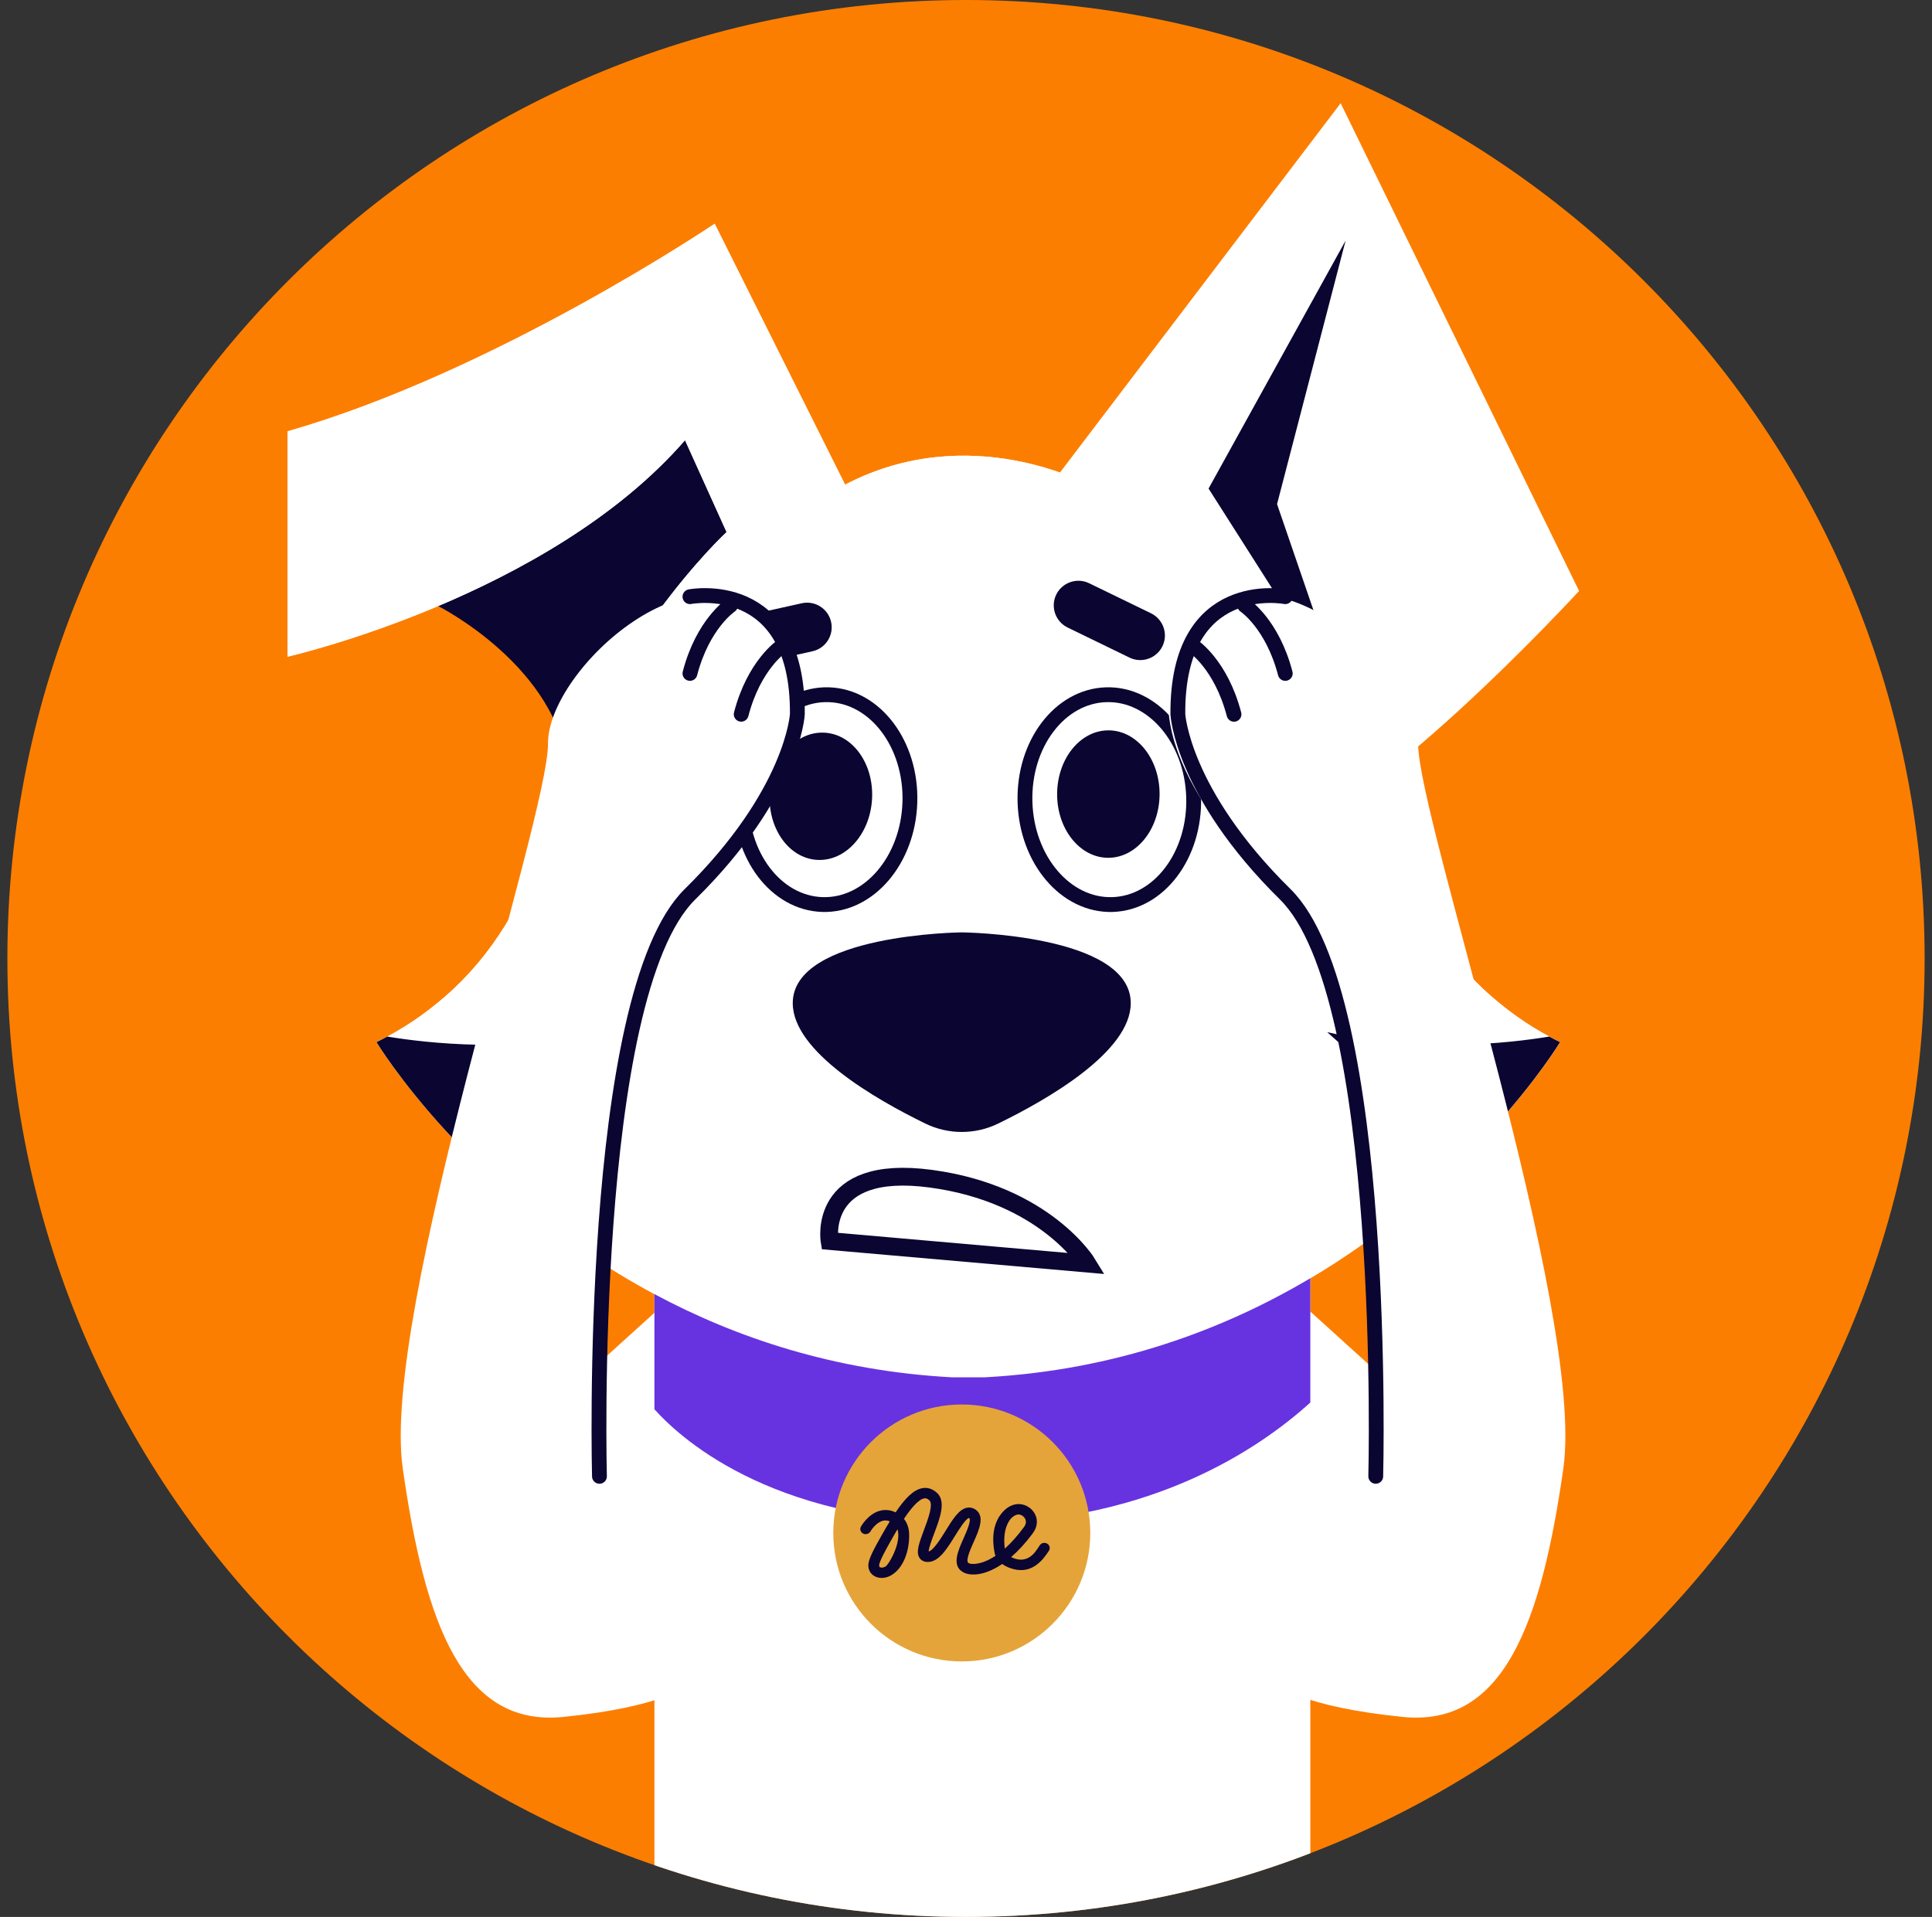 <svg width="131" height="130" viewBox="0 0 131 130" fill="none" xmlns="http://www.w3.org/2000/svg">
<rect x="0" y="0" width="131" height="130" fill="#333333" stroke="none"/>
<g clip-path="url(#clip0_354_71603)">
<path d="M0.5 65C0.5 29.102 29.602 0 65.5 0C101.399 0 130.5 29.102 130.5 65C130.5 100.899 101.399 130 65.5 130C29.602 130 0.5 100.899 0.5 65Z" fill="#FC7E00"/>
<g clip-path="url(#clip1_354_71603)">
<path d="M94.41 142.532H41.273C41.035 137.331 44.373 135.656 44.373 135.656V87.643L88.847 85.686V135.656C93.652 136.172 94.41 142.532 94.41 142.532Z" fill="white"/>
<path d="M29.711 41.102C29.711 41.102 37.912 45.224 38.508 52.271L52.469 36.896L48.166 24.892L29.711 41.102Z" fill="#0A0531"/>
<path d="M82.054 36.085C82.054 36.085 90.589 43.944 94.48 56.953C95.696 61.031 97.915 64.771 101.125 67.57C102.258 68.558 103.565 69.503 105.05 70.297C105.288 70.428 105.532 70.552 105.78 70.673C105.78 70.673 104.219 73.267 101.068 76.705C100.569 77.251 100.026 77.824 99.443 78.404C93.21 84.661 82.349 92.566 66.776 93.401H64.55C38.404 92.003 25.539 70.669 25.539 70.669C27.329 69.805 28.88 68.716 30.201 67.566C33.411 64.768 35.623 61.028 36.846 56.95C40.737 43.94 49.272 36.082 49.272 36.082L46.454 29.849C37.198 40.509 19.5 44.533 19.5 44.533V29.252C33.579 25.227 48.458 15.174 48.458 15.174L57.302 32.871C65.75 28.448 73.793 32.871 73.793 32.871" fill="white"/>
<path d="M105.78 70.673C105.78 70.673 104.219 73.267 101.068 76.705C100.569 77.254 100.026 77.824 99.44 78.407C96.762 81.095 93.233 84.084 88.847 86.685V85.686L44.373 87.643V87.761C31.766 81.008 25.532 70.673 25.532 70.673C27.322 69.808 28.873 68.719 30.194 67.57C33.404 64.771 35.616 61.031 36.839 56.953C40.73 43.944 49.262 36.085 49.262 36.085L46.444 29.852C37.195 40.509 19.5 44.533 19.5 44.533V29.249C33.575 25.227 48.458 15.174 48.458 15.174L57.302 32.868C65.75 28.444 73.793 32.868 73.793 32.868L82.054 36.085C82.054 36.085 90.586 43.944 94.477 56.953C95.696 61.031 97.912 64.771 101.122 67.57C102.255 68.558 103.562 69.503 105.046 70.297C105.284 70.428 105.529 70.552 105.78 70.673Z" fill="white"/>
<path d="M105.78 70.673C105.78 70.673 104.219 73.267 101.068 76.705C100.569 77.251 100.026 77.824 99.443 78.404L89.993 69.999C96.306 71.427 102.322 70.746 105.05 70.297C105.288 70.428 105.532 70.552 105.78 70.673Z" fill="#0A0531"/>
<path d="M25.529 70.673C25.529 70.673 27.091 73.267 30.241 76.705C30.74 77.251 31.283 77.824 31.866 78.404L41.317 69.999C35.003 71.427 28.988 70.746 26.26 70.297C26.022 70.428 25.777 70.552 25.529 70.673Z" fill="#0A0531"/>
<path d="M61.695 54.399C61.812 50.472 59.346 47.208 56.189 47.114C53.032 47.02 50.378 50.13 50.261 54.057C50.144 57.985 52.61 61.249 55.767 61.343C58.924 61.437 61.578 58.327 61.695 54.399Z" fill="white" stroke="#0A0531" stroke-width="1.005" stroke-miterlimit="10"/>
<path d="M75.429 61.343C78.585 61.249 81.052 57.989 80.935 54.057C80.817 50.13 78.163 47.02 75.006 47.114C71.85 47.208 69.383 50.468 69.5 54.399C69.618 58.327 72.272 61.437 75.429 61.343Z" fill="white" stroke="#0A0531" stroke-width="1.005" stroke-miterlimit="10"/>
<path d="M65.214 63.23C65.214 63.23 53.753 63.34 53.753 68.032C53.753 71.32 59.373 74.553 62.741 76.195C64.299 76.956 66.125 76.956 67.684 76.195C71.052 74.553 76.671 71.32 76.671 68.032C76.671 63.337 65.21 63.23 65.21 63.23H65.214Z" fill="#0A0531"/>
<path d="M78.626 53.87C78.639 51.484 77.091 49.54 75.174 49.53C73.254 49.52 71.692 51.447 71.679 53.833C71.665 56.219 73.213 58.163 75.13 58.173C77.05 58.183 78.612 56.256 78.626 53.87Z" fill="#0A0531"/>
<path d="M55.405 58.314C57.322 58.428 58.988 56.588 59.128 54.205C59.269 51.822 57.831 49.798 55.915 49.688C53.998 49.574 52.332 51.413 52.191 53.796C52.051 56.179 53.488 58.203 55.405 58.314Z" fill="#0A0531"/>
<path d="M48.538 43.917C48.739 44.818 49.631 45.385 50.529 45.184L55.087 44.168C55.988 43.967 56.554 43.076 56.353 42.178C56.152 41.276 55.261 40.71 54.363 40.911L49.805 41.926C48.904 42.127 48.337 43.019 48.538 43.917Z" fill="#0A0531"/>
<path d="M71.296 32.801L90.904 7L107.07 40.076C107.07 40.076 92.453 56.018 85.743 57.05L71.296 32.797V32.801Z" fill="white"/>
<path d="M91.239 16.316L81.947 33.133L91.239 47.734L86.591 34.188L91.239 16.316Z" fill="#0A0531"/>
<path d="M71.618 40.324C71.216 41.152 71.561 42.151 72.389 42.556L76.588 44.597C77.415 44.999 78.414 44.654 78.82 43.826C79.222 42.999 78.876 42 78.049 41.594L73.85 39.553C73.022 39.151 72.023 39.497 71.618 40.324Z" fill="#0A0531"/>
<path d="M56.249 84.161C56.249 84.161 55.365 78.893 63.119 79.936C70.874 80.978 73.733 85.693 73.733 85.693L56.249 84.161Z" stroke="#0A0531" stroke-width="1.206" stroke-miterlimit="10"/>
<path d="M45.482 88.025L40.368 92.657C40.368 92.657 41.032 66.876 45.656 61.869C50.281 56.862 57.362 49.262 52.449 42.63C47.536 35.998 37.131 45.365 37.157 50.428C37.184 55.492 25.81 89.031 27.308 99.57C28.806 110.11 31.367 117.124 38.19 116.437C45.013 115.746 46.531 114.332 46.531 114.332L45.482 88.029V88.025Z" fill="white"/>
<path d="M87.831 88.025L92.945 92.657C92.945 92.657 92.281 66.876 87.657 61.869C83.032 56.859 75.951 49.262 80.864 42.63C85.777 35.998 96.182 45.365 96.156 50.428C96.129 55.489 107.503 89.031 106.005 99.57C104.507 110.11 101.946 117.124 95.123 116.437C88.3 115.746 86.782 114.332 86.782 114.332L87.831 88.029V88.025Z" fill="white"/>
<path d="M49.531 41.062C49.531 41.062 47.657 42.308 46.782 45.669" stroke="#0A0531" stroke-width="1.005" stroke-miterlimit="10" stroke-linecap="round"/>
<path d="M53.005 43.83C53.005 43.83 51.132 45.076 50.257 48.438" stroke="#0A0531" stroke-width="1.005" stroke-miterlimit="10" stroke-linecap="round"/>
<path d="M46.782 40.465C46.782 40.465 54.132 39.038 54.065 48.441C54.065 48.441 53.773 53.763 46.782 60.649C39.792 67.536 40.646 100.12 40.646 100.12" stroke="#0A0531" stroke-width="1.005" stroke-miterlimit="10" stroke-linecap="round"/>
<path d="M87.148 45.669C86.27 42.305 84.4 41.062 84.4 41.062" stroke="#0A0531" stroke-width="1.005" stroke-miterlimit="10" stroke-linecap="round"/>
<path d="M83.672 48.441C82.794 45.076 80.925 43.833 80.925 43.833" stroke="#0A0531" stroke-width="1.005" stroke-miterlimit="10" stroke-linecap="round"/>
<path d="M87.147 40.465C87.147 40.465 79.798 39.038 79.865 48.441C79.865 48.441 80.157 53.763 87.147 60.649C94.138 67.536 93.283 100.12 93.283 100.12" stroke="#0A0531" stroke-width="1.005" stroke-miterlimit="10" stroke-linecap="round"/>
<path d="M88.847 86.685V95.116C85.311 98.314 78.153 103.086 66.772 103.29C52.898 103.535 46.37 97.794 44.373 95.572V87.761C49.879 90.713 56.602 92.978 64.547 93.404H66.772C75.66 92.928 83.012 90.15 88.847 86.685Z" fill="#6733E0"/>
<path d="M65.214 112.673C70.026 112.673 73.927 108.772 73.927 103.96C73.927 99.148 70.026 95.247 65.214 95.247C60.402 95.247 56.501 99.148 56.501 103.96C56.501 108.772 60.402 112.673 65.214 112.673Z" fill="#E5A43A"/>
<path d="M66.122 106.772C65.767 106.795 65.479 106.728 65.274 106.604C64.52 106.152 64.956 105.17 65.345 104.302C65.536 103.87 65.894 103.065 65.707 102.945C65.496 102.965 65.013 103.742 64.755 104.158C64.182 105.08 63.642 105.944 62.892 105.927C62.664 105.924 62.476 105.83 62.359 105.669C62.081 105.277 62.319 104.647 62.644 103.776C62.908 103.072 63.307 102.013 63.016 101.745C62.862 101.604 62.754 101.601 62.674 101.614C62.275 101.675 61.752 102.315 61.293 103.005C61.518 103.283 61.638 103.642 61.645 104.064C61.665 105.217 61.24 106.36 60.429 106.829C60.06 107.043 59.631 107.07 59.309 106.896C59.035 106.748 58.877 106.48 58.877 106.155C58.877 105.75 59.249 105.059 59.772 104.134C59.966 103.789 60.154 103.468 60.335 103.173C60.164 103.106 60.003 103.092 59.839 103.139C59.437 103.253 59.115 103.695 59.021 103.856C58.924 104.024 58.703 104.091 58.525 104C58.347 103.91 58.281 103.699 58.378 103.525C58.398 103.491 58.853 102.687 59.634 102.462C59.996 102.358 60.365 102.392 60.727 102.563C61.374 101.598 61.96 101.011 62.567 100.917C62.808 100.88 63.166 100.904 63.528 101.236C64.162 101.815 63.743 102.931 63.337 104.01C63.19 104.403 62.972 104.976 62.969 105.217C63.304 105.126 63.793 104.336 64.125 103.799C64.597 103.035 65.01 102.375 65.539 102.254C65.737 102.211 65.935 102.244 66.112 102.352C66.813 102.791 66.394 103.736 66.022 104.57C65.79 105.086 65.445 105.867 65.673 106.004C65.817 106.092 66.504 106.169 67.5 105.512C67.466 105.435 67.446 105.354 67.433 105.271C67.124 103.615 67.721 102.807 68.063 102.462C68.378 102.14 68.776 101.973 69.159 102.003C69.594 102.037 70 102.311 70.191 102.707C70.385 103.109 70.331 103.568 70.04 103.964C69.534 104.651 69.034 105.187 68.559 105.596C68.619 105.626 68.686 105.656 68.76 105.683C69.138 105.817 69.443 105.79 69.725 105.646C70.097 105.455 70.305 105.093 70.502 104.795C70.613 104.63 70.837 104.58 71.008 104.687C71.179 104.791 71.23 105.009 71.119 105.173C70.884 105.529 70.609 105.907 70.207 106.175C69.722 106.504 69.148 106.574 68.505 106.346C68.297 106.273 68.113 106.179 67.955 106.065C67.258 106.537 66.632 106.745 66.132 106.775H66.126L66.122 106.772ZM60.854 103.709C60.68 104 60.529 104.269 60.415 104.47C60.134 104.969 59.611 105.894 59.611 106.155C59.611 106.256 59.654 106.276 59.671 106.286C59.745 106.326 59.892 106.326 60.05 106.232C60.271 106.078 60.965 104.902 60.908 104.014C60.901 103.9 60.884 103.799 60.851 103.709H60.854ZM69.034 102.707C68.89 102.717 68.73 102.801 68.585 102.945C68.391 103.142 67.972 103.729 68.13 105.023C68.532 104.664 68.971 104.188 69.43 103.561C69.608 103.323 69.571 103.129 69.514 103.008C69.433 102.844 69.259 102.72 69.088 102.707C69.068 102.707 69.051 102.707 69.034 102.707Z" fill="#0A0531"/>
</g>
</g>
<defs>
<clipPath id="clip0_354_71603">
<path d="M0.5 65C0.5 29.102 29.602 0 65.5 0C101.399 0 130.5 29.102 130.5 65C130.5 100.899 101.399 130 65.5 130C29.602 130 0.5 100.899 0.5 65Z" fill="white"/>
</clipPath>
<clipPath id="clip1_354_71603">
<rect width="87.57" height="135.533" fill="white" transform="translate(19.5 7)"/>
</clipPath>
</defs>
</svg>

